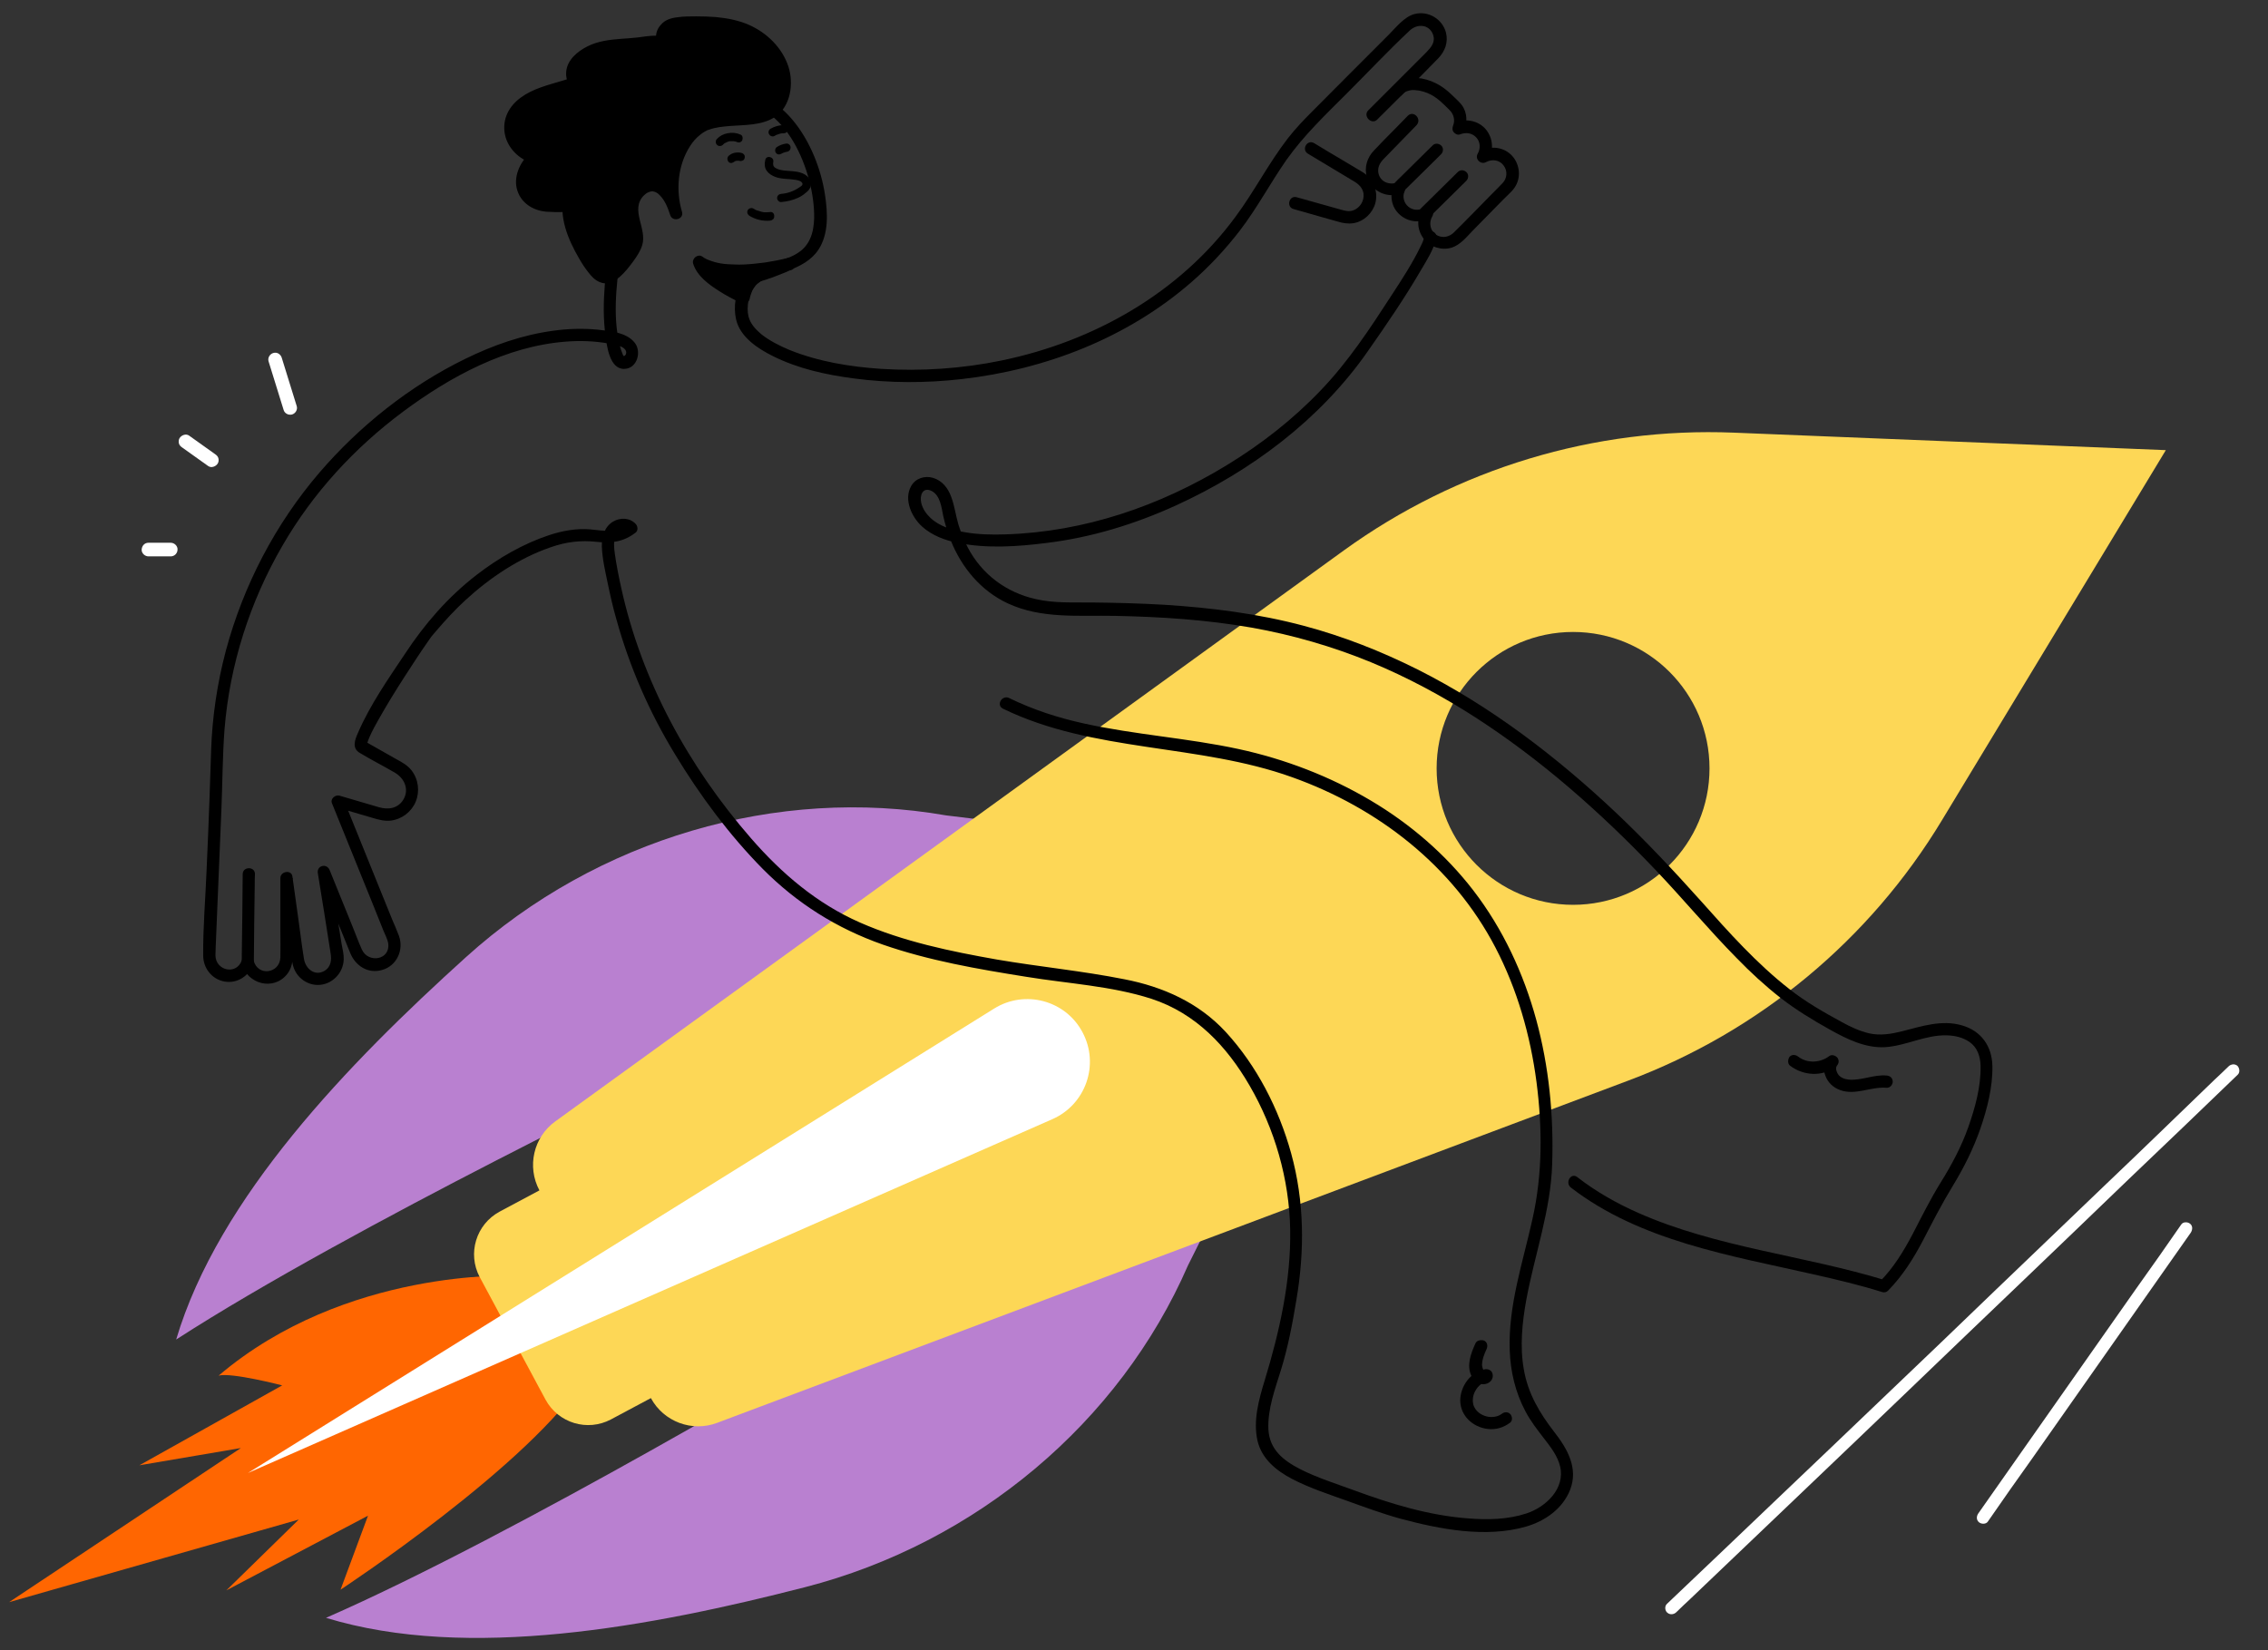 <svg xmlns="http://www.w3.org/2000/svg" xmlns:xlink="http://www.w3.org/1999/xlink" id="Layer_2" x="0px" y="0px" viewBox="0 0 999 727" style="enable-background:new 0 0 999 727;" xml:space="preserve"><rect x="0" y="0" width="999" height="727" fill="#333333" stroke="none"/><style type="text/css">	.st0{fill:#FF6601;}	.st1{fill:#B980D0;}	.st2{fill:#FDD756;}	.st3{fill:#FFFFFF;}</style><path class="st0" d="M226.4,562c0,0-74.2-3.5-130.1,44c5.7-1.5,28,4.3,28,4.3l-62.9,35.2l44.7-7.6L4,705.8l127.6-36.4l-31.9,31.2  l62.4-32.9L150,700.3c0,0,84.3-55.4,108.3-94.3"></path><g>	<path class="st1" d="M545.1,513.8l-21.8,43.6c-30.1,69.2-93.3,122.4-168.7,141.8c-67.7,17.4-148.5,32.6-211,13.5   c83.8-36.6,223.4-120,223.4-120"></path>	<path class="st1" d="M465.1,365.1l-48.4-5.9c-74.3-13-153.6,10.2-211.4,62.4C153.4,468.5,96.2,527.5,77.6,590.1   C154.5,540.4,301.1,470,301.1,470"></path></g><path class="st2" d="M954,198.3l-190.2-7.7c-61.5-2.5-122,15.8-171.9,51.9L244.6,494c-9.6,6.9-12.6,19.9-7,30.4l-17.6,9.4  c-10.3,5.6-14.2,18.4-8.7,28.8l29,54c5.6,10.3,18.4,14.2,28.8,8.7l17.6-9.4c5.6,10.4,18.1,15.1,29.2,10.9L717.3,476  c57.6-21.6,106.3-62,138.1-114.7l0,0L954,198.3z M692.9,398.6c-33.2,0-60.1-26.9-60.1-60.1s26.9-60.1,60.1-60.1s60.1,26.9,60.1,60.1  S726.1,398.6,692.9,398.6z"></path><path d="M337.1,70.4c-0.4,1.6-0.4,3.4,0.6,4.8c0.9,1.3,2.2,2.1,3.7,2.7c2.9,1.1,5.9,0.8,8.9,1.3c1,0.2,2.6,0.4,3.1,1.5  c0.4,0.9-0.8,1.5-1.4,1.9c-2.3,1.6-5.1,2.6-7.9,2.8c-1,0.1-1.8,0.8-1.8,1.8c0,0.9,0.8,1.9,1.8,1.8c2.6-0.2,5.1-0.8,7.5-1.9  c1.1-0.5,2.2-1.2,3.1-2c1.1-0.8,2.1-1.8,2.4-3.1c0.6-2.9-1.7-5.1-4.3-5.9c-2.4-0.8-5-0.7-7.6-1c-1.2-0.2-2.5-0.4-3.6-1.1  c-1-0.6-1.2-1.4-1-2.6C341.1,69.1,337.6,68.2,337.1,70.4L337.1,70.4L337.1,70.4z"></path><path d="M606.6,52.7c9-9,18.1-17.9,26.9-27c3-3.1,4.5-7.1,3.4-11.4c-1.6-6-7.9-9.7-13.9-8.1c-4.5,1.2-8.1,5.9-11.3,9.1  c-11.4,11.4-22.8,22.8-34.1,34.2c-3.7,3.7-7,7.2-10.3,11.4c-8.5,11-14.8,23.4-23.1,34.6c-24.7,33.6-62.4,54.9-103,63.3  c-17.4,3.6-35.3,4.8-53,3.7c-13.7-0.9-27.8-3.2-40.6-8.4c-4.3-1.8-8.8-4.1-12.3-6.9c-2.8-2.4-4.8-4.7-5.6-7.8  c-1-3.9-0.1-10.9,3.8-14.3c3.7-3.2,8.9-4.2,13.4-5.8c5.3-1.9,10.4-4.5,13.6-9.3c4.6-7,4.1-16.2,2.9-24.1  c-3.3-22.5-19.8-51.2-46.5-45.3c-12.8,2.8-24.5,11.8-32.5,22c-9.2,11.7-13.2,26.3-15.3,40.8c-2,14.4-4.4,29.8-2.4,44.4  c0.6,4.6,1.8,14.9,8.3,14.7c5.7-0.1,7.7-7.6,4.6-11.5c-3.7-4.7-11.1-5.2-16.6-5.8c-6.4-0.6-12.9-0.4-19.3,0.5  c-13.5,1.8-26.6,6.4-38.8,12.4c-24.4,11.9-46.6,29.6-64.2,50.1c-19.4,22.6-33.5,49.7-41.2,78.4c-3.8,14.3-6,29.1-6.5,43.8  c-0.2,7-0.5,14-0.7,21c-0.4,10.6-0.8,21.3-1.3,31.9c-0.5,12.5-1.6,25.1-1.5,37.6c0,5.6,3.8,10.5,9.4,11.5c5.8,1,10.9-2.6,12.8-7.9  h-5.2c2.3,9,14,12.2,20,4.6c2.9-3.7,2.5-8.1,2.5-12.5c0-9.9,0-19.9,0-29.8c-1.8,0.2-3.5,0.5-5.3,0.7c1.7,12.3,2.8,24.9,5.2,37.1  c1,5.3,5.7,9.3,11.1,9.3c6.1,0,11.2-5.1,11.4-11.2c0.1-2.2-0.5-4.6-0.9-6.7c-0.6-3.9-1.3-7.8-1.9-11.7c-1.1-7-2.2-14-3.4-21  c-1.7,0.5-3.5,1-5.2,1.4c3.3,8,6.5,16.1,9.8,24.1c1.5,3.7,3,7.4,4.5,11.1c2.3,5.6,7.8,9.2,14,7.4c6.5-1.8,9.7-8.9,7.4-15.1  c-0.9-2.4-1.9-4.7-2.9-7c-4.1-10.1-8.2-20.2-12.3-30.4c-3-7.5-6.1-15-9.1-22.5c-1.1,1.1-2.2,2.2-3.3,3.3c5.3,1.6,10.7,3.1,16,4.7  c2.7,0.8,5.2,1.5,8,1.2c4.9-0.6,9.1-3.8,11-8.3c1.9-4.6,1.2-9.9-1.8-13.8c-1.8-2.3-4.2-3.6-6.6-4.9c-3-1.7-6-3.4-9-5.1  c-1.2-0.7-2.5-1.4-3.7-2.1c-1.3-0.7-1.3-1.2-0.5,0.2c0.4,0.7,0,0.8,0.3-0.3c0.3-0.9,0.6-1.7,1-2.6c1.2-2.7,2.6-5.3,4.1-7.9  c3.6-6.4,7.5-12.7,11.5-18.9c3.3-5.1,6.6-10.2,10.1-15.2c0.5-0.7,0.9-1.3,1.4-2c0.2-0.2,0.3-0.4,0.5-0.7c0.1-0.2,0.3-0.4-0.2,0.3  c0.6-0.7,1.2-1.4,1.8-2.1c4.1-4.8,8.4-9.5,13.1-13.8c10.8-9.9,23.5-18.4,37.4-23.2c6.8-2.4,13.3-3.2,20.4-2.4  c6.5,0.7,11.8,0,17.1-4.1c1.2-0.9,0.9-2.9,0-3.8c-2.6-2.8-6.8-2.9-10-1c-3.8,2.3-5,6.8-4.9,11c0.2,5.4,1.5,10.9,2.6,16.2  c1.1,5.3,2.3,10.6,3.8,15.8c5.8,21,14.6,41.1,25.9,59.6c10.9,18,23.8,35.4,38.6,50.4c15.1,15.2,32.6,26.2,52.8,33.3  c20.4,7.1,41.9,10.8,63.2,14.2c18.3,3,37.5,4,55.2,9.7c19.5,6.4,33.1,20.8,43.2,38.2c11.1,19.1,17.5,41.3,17.9,63.4  c0.4,22.4-4.7,45.1-11.2,66.4c-2.6,8.5-5.2,17.8-3.2,26.7c1.9,8,8.2,13.1,15.2,16.8c7.7,4,16,6.7,24.1,9.6  c7.8,2.8,15.6,5.7,23.6,7.9c17.4,4.7,37.7,8.6,55.4,3.5c8.3-2.4,16.1-7.8,19.4-16.2c3.7-9.5-1.2-18.1-7-25.5  c-6.5-8.4-11.6-17-13.4-27.6c-1.8-10.1-0.7-20.6,1.1-30.6c3.7-20,10.8-39.4,11.4-59.9c0.7-21.3-1.4-42.8-7-63.4  c-5.6-20.5-14.7-40.1-27.7-57c-12.3-16-27.9-29.4-45.3-39.7c-17.9-10.6-37.7-18.2-58-22.6c-22.6-4.9-45.7-6.3-68.3-11.3  c-11.4-2.5-22.5-6.1-32.9-11.2c-3.1-1.5-5.9,3.1-2.7,4.7c39.9,19.4,86,15.3,127.4,30.2c37.8,13.5,70.8,39.1,89.5,75  c9.6,18.4,15.4,38.7,18.1,59.3c2.6,20.1,2.7,40.5-1.8,60.4c-4.2,19-10.7,38-10,57.7c0.3,9.4,2.5,18.6,6.9,26.9  c2.3,4.4,5.3,8.2,8.3,12.1c2.8,3.6,5.9,7.6,7,12.2c2.3,9.8-6.3,17.9-14.8,20.7c-8.2,2.7-17.1,2.9-25.7,2.2  c-17.5-1.3-34.3-6.5-50.6-12.5c-7.9-2.9-15.9-5.4-23.4-9.2c-7.4-3.8-13.5-8.6-14-17.5c-0.4-8.9,2.9-17.7,5.5-26.1  c3.1-10,5.1-20.4,6.8-30.8c3.7-21.7,3.6-43.5-2.3-64.8c-5.4-19.5-15.1-38.5-28.8-53.4c-11.9-12.9-27.6-19.9-44.6-23.2  c-18.6-3.7-37.5-5.5-56.2-8.7c-20.4-3.6-41.2-7.9-60.3-16.3c-18.9-8.3-34.4-21.5-47.9-37c-27.6-31.7-48.3-69.4-57.3-110.6  c-1.1-5-2.1-10-2.8-15c-0.3-2.4-0.7-5.3,0.4-7.6c0.8-1.7,3.3-3.3,4.9-1.6V231c-5,3.9-10.3,2.8-16.1,2.2c-6.1-0.5-12.2,0.6-18,2.5  c-11.5,3.8-22.4,10.1-32,17.5c-12.7,9.8-22.9,21.6-31.6,34.8c-7.4,11.1-15.4,22.5-20.7,34.8c-1.4,3.1-2.8,6.8,0.8,8.9  c5,3,10.3,5.7,15.3,8.6c4.2,2.4,6.6,7.3,3.9,11.9c-2.4,4-6.7,4.6-10.8,3.4c-5.8-1.7-11.6-3.4-17.4-5.1c-1.8-0.5-4.1,1.4-3.3,3.3  c6.1,15.1,12.2,30.1,18.3,45.2l4.4,11c0.7,1.7,1.8,3.7,2.1,5.6c1,7.3-8.8,8.9-11.6,2.7c-1.5-3.3-2.7-6.7-4.1-10.1  c-3.4-8.3-6.7-16.6-10.1-24.9c-1.3-3.2-5.8-2-5.2,1.4c1.9,11.7,3.8,23.4,5.6,35.1c0.5,3,0.3,6.1-2.7,7.9c-4.3,2.5-8.3-1-9-5.2  c-1-6.1-1.7-12.3-2.6-18.5c-0.8-6-1.7-11.9-2.5-17.9c-0.4-3.1-5.3-2.3-5.3,0.7c0,7.9,0,15.7,0,23.6c0,3.8,0.1,7.5,0,11.3  c-0.2,7.2-10,8.6-11.8,1.4c-0.7-2.8-4.4-2.4-5.2,0c-2.4,6.6-11.5,4.5-11.6-2.2c0-1.2,0.1-2.4,0.1-3.5c0.3-6.5,0.5-13,0.8-19.4  c0.6-13.6,1.1-27.2,1.7-40.8c0.5-12,0.5-24.1,1.4-36c2.3-28.4,11.2-56.2,25.5-80.8c13.4-23.2,31.7-43.1,53.2-59.1  c20.7-15.4,45.4-28.8,71.6-30.8c6.2-0.5,12.5-0.3,18.7,0.8c2.1,0.4,7.5,1,7.9,3.7c0.1,0.4-0.1,1.2-0.4,1.5c-0.9,0.8-0.9,0-1.3-0.9  c-0.8-1.9-1.3-4.1-1.7-6.1c-2.7-13.8-0.2-28.8,1.6-42.6c1.8-14.1,5.2-28.7,14-40.3c7.5-9.9,19.1-18.9,31.6-21  c25.1-4.3,38.4,28,39,48.2c0.2,6.1-0.8,12.8-6,16.8c-3.7,2.9-8.5,4-12.9,5.4c-4.8,1.6-9.6,3.7-12.6,8c-3.2,4.5-4.1,11.3-2.9,16.6  c1.7,7.8,9.6,13,16.3,16.3c11,5.5,23.3,8.2,35.5,9.8c15.8,2.1,31.8,2.1,47.6,0.3c37-4.2,73.1-18.2,101.3-42.8  c7.8-6.8,14.9-14.4,21.2-22.6c7.6-9.9,13.4-20.9,20.5-31.1c7.8-11,17.3-20,26.8-29.5c9.2-9.2,18.1-18.7,27.6-27.6  c3.2-3,8.5-2.8,10.2,1.8c1.2,3.3-0.8,5.6-2.9,7.8c-5.1,5.1-10.2,10.2-15.3,15.3c-3.5,3.5-7,7-10.5,10.5  C600.4,51.3,604.2,55.1,606.6,52.7L606.6,52.7L606.6,52.7z"></path><g>	<path d="M347.5,116.3c0,0-27.5,7.1-39.7-0.9c2.3,8.1,19.6,15.6,19.6,15.6s1.4-8.3,7.3-9.9C340.8,119.4,347.5,116.3,347.5,116.3   L347.5,116.3z"></path>	<path d="M346.8,113.7c-3.2,0.8-6.4,1.4-9.6,1.9c-1.4,0.2-2.5,0.3-4.2,0.5c-1.6,0.2-3.3,0.3-4.9,0.4c-1.7,0.1-3.4,0.1-5,0   c-0.8,0-1.6-0.1-2.4-0.1c-0.4,0-0.8-0.1-1.2-0.1c-0.4,0-0.9-0.1-0.9-0.1c-1.7-0.2-3.5-0.6-5.2-1.2c-1.5-0.5-2.6-0.9-4.1-2   c-2-1.3-4.6,0.9-4,3.1c1.7,5.5,7,9.3,11.6,12.2c3,1.9,6.1,3.6,9.3,5c1.4,0.6,3.6,0.3,4-1.6c0.2-1.1,0.6-2.2,1-3.3   c-0.2,0.6,0-0.1,0.1-0.2c0.1-0.3,0.2-0.5,0.4-0.8c0.3-0.5,0.6-1,0.9-1.4c0.3-0.5-0.1,0.1,0.2-0.3c0.2-0.2,0.4-0.5,0.6-0.7   c0.5-0.5,0.4-0.4,1.1-0.8c0.6-0.4,0.6-0.3,1.2-0.5c0.9-0.3,1.9-0.5,2.8-0.9c1.7-0.5,3.3-1.2,4.9-1.8c1.9-0.7,3.8-1.5,5.6-2.4   c1.3-0.6,1.7-2.5,1-3.7c-0.8-1.4-2.4-1.6-3.7-1c-2,0.9-3.5,1.5-5.7,2.4c-1.7,0.6-3.4,1.2-5.1,1.7c-1.5,0.5-3.1,0.9-4.4,1.9   c-3.2,2.3-5.4,6.4-6.1,10.3c1.3-0.5,2.7-1.1,4-1.6c-3-1.3-5.8-2.8-8.6-4.5c-2.4-1.5-4.3-2.8-6.2-4.5c-0.5-0.4-0.9-0.9-1.4-1.4   c-0.2-0.2-0.4-0.4-0.5-0.6c-0.1-0.1-0.2-0.3-0.3-0.4c0.2,0.2,0.1,0.2,0-0.1c-0.3-0.4-0.6-0.9-0.9-1.3c-0.1-0.2-0.3-0.5-0.4-0.7   c0.3,0.6-0.1-0.3-0.1-0.4l-4,3.1c5.7,3.8,13.2,4.3,19.9,4.2c6.1-0.1,12.2-0.9,18.2-2.2c1.2-0.3,2.5-0.5,3.7-0.8   C351.6,118.1,350.2,112.8,346.8,113.7L346.8,113.7z"></path></g><path d="M620.1,51c-3.4,3.5-6.8,7-10.3,10.5c-1.5,1.6-3.1,3.2-4.6,4.8c-3,3.1-4.4,7.5-3.1,11.7c1.9,6.2,9,9.6,15,7.2l-3.1-4  c-2,4.6-1.3,10,2.6,13.4c3.7,3.3,9,3.8,13.4,1.4c-1.2-1.2-2.5-2.5-3.7-3.7c-2.4,4.2-2.1,9.3,1,13.1c2.8,3.5,7.8,5,12.1,3.7  c3.8-1.2,6.5-4.6,9.2-7.4c3.8-3.8,7.5-7.7,11.3-11.5c1.5-1.5,2.9-3,4.4-4.4c1-1,2-1.9,2.8-3.1c3-4.3,2.4-10.2-1-14  c-3.6-4-9.6-4.7-14.2-2.1c1.2,1.2,2.5,2.5,3.7,3.7c2.5-4.3,2-9.6-1.2-13.4c-3.1-3.6-8.4-4.8-12.7-3.1l3.1,4  c1.6-3.7,1.6-8.1-0.9-11.5c-1.3-1.7-3-3.1-4.5-4.6c-4.2-4.1-9.3-6.9-15.3-7.4c-3.8-0.3-7.7,0.8-10.3,3.6c-2.4,2.5,1.4,6.4,3.8,3.8  c0.7-0.8,1.5-1.4,2.4-1.6c1.3-0.4,1.9-0.5,3.3-0.4c2.3,0.1,4.9,0.9,7,2c3.2,1.7,5.6,4.2,8.3,6.9c1.7,1.7,2.4,4.3,1.5,6.6  c-0.4,1-0.5,2.1,0.2,3c0.6,0.8,1.8,1.4,2.8,1c2.5-1,5.3-0.7,7.2,1.4c1.8,2,1.9,4.8,0.6,7.1c-1.4,2.4,1.4,5,3.7,3.7  c2.6-1.4,5.9-1,7.7,1.5c1.8,2.3,1.6,5.6-0.4,7.7c-1.7,1.8-3.5,3.6-5.3,5.4c-5.4,5.5-10.8,11.1-16.3,16.5c-1.9,1.8-4.5,2.4-6.8,1.4  c-3.4-1.5-4.4-5.5-2.6-8.6c1.4-2.4-1.4-5-3.7-3.7c-2.2,1.2-4.8,1.1-6.8-0.5s-2.8-4.5-1.7-6.8c0.4-1,0.5-2.1-0.2-3  c-0.6-0.8-1.8-1.4-2.8-1c-3.7,1.5-8-0.2-8.6-4.4c-0.3-2.2,0.7-4.2,2.4-5.9c3.6-3.7,7.2-7.4,10.9-11.2c1.2-1.2,2.4-2.5,3.6-3.7  C626.4,52.3,622.6,48.5,620.1,51L620.1,51L620.1,51z"></path><path d="M631,64.1c-4.8,4.7-9.6,9.5-14.4,14.2c-0.7,0.7-1.4,1.3-2,2c-1,1-1.1,2.8,0,3.8s2.7,1.1,3.8,0c4.8-4.7,9.6-9.5,14.4-14.2  l2-2c1-1,1.1-2.8,0-3.8S632,63,631,64.1L631,64.1z"></path><path d="M642.1,75.8c-4.8,4.7-9.6,9.5-14.4,14.2c-0.7,0.7-1.4,1.3-2,2c-1,1-1.1,2.8,0,3.8s2.7,1.1,3.8,0c4.8-4.7,9.6-9.5,14.4-14.2  c0.7-0.7,1.4-1.3,2-2c1-1,1.1-2.8,0-3.8S643.2,74.7,642.1,75.8L642.1,75.8z"></path><path d="M106.9,385.1c-0.1,11.9-0.2,23.8-0.4,35.7c0,1.7,0,3.4-0.1,5.1c0,3.5,5.4,3.5,5.4,0c0.1-11.9,0.2-23.8,0.4-35.7  c0-1.7,0-3.4,0.1-5.1C112.4,381.6,106.9,381.6,106.9,385.1L106.9,385.1z"></path><path d="M627.4,104.4c0,0.4,0-0.4,0.1-0.5c-0.1,0.2-0.1,0.5-0.2,0.8c-0.2,0.5-0.3,1-0.5,1.5c-0.3,0.9,0.1-0.3-0.2,0.5  c-0.2,0.4-0.4,0.9-0.6,1.3c-3.7,7.8-8.5,15.1-13.2,22.3c-9.4,14.5-19,29.1-31,41.6c-12.2,12.8-26.3,23.8-41.4,33  c-29.5,18-62.7,29.4-97.4,30.5c-6.1,0.2-12.3,0.1-18.3-1c-5.3-0.9-10.9-2.5-14.9-6.3c-1.9-1.8-3.4-4-4-6.5c-0.8-3.3,0.6-7.3,4.6-5.3  c3.8,2,4.3,7.3,5.1,11.1c0.8,3.6,1.9,7.2,3.3,10.7c4.8,12,13.3,22.2,25.1,27.7c14.8,6.9,31.2,5.2,47.1,5.5  c20.2,0.4,40.5,1.7,60.4,5.2c18,3.2,35.6,8.3,52.4,15.2c32,13.2,61.2,32.9,87.4,55.3c13.3,11.4,25.9,23.5,38,36.2  s23.3,26.2,35.6,38.7c6.1,6.3,12.6,12.3,19.5,17.7c6.8,5.3,14.1,9.7,21.6,13.9c7.5,4.2,15.7,8.3,24.5,7.8c9.2-0.6,17.8-5.5,27.2-5.2  c3.5,0.1,7,0.9,9.9,2.9c3.5,2.4,4.8,6.4,4.9,10.5c0.2,9.1-2.4,18.5-5.4,27s-7.3,16.6-12.1,24.3c-4.6,7.4-8.4,15.1-12.4,22.8  c-4,7.6-8.5,15-14.6,21.1c0.9-0.2,1.8-0.5,2.6-0.7c-35.9-11-74.3-14.4-108.9-29.7c-9.5-4.2-18.7-9.4-26.9-15.8  c-2.8-2.1-5.5,2.6-2.7,4.7c30.5,23.5,70.3,29.9,106.9,38.2c10.2,2.3,20.3,4.7,30.2,7.8c0.9,0.3,2,0,2.6-0.7  c6.4-6.5,11.2-14.2,15.4-22.2c4.2-8.1,8.3-16.1,13-23.8c4.9-8,9.1-16.4,12.2-25.3c3-8.7,5.5-18.4,5.3-27.7  c-0.2-8.7-5-15.4-13.4-17.8c-8.9-2.6-17.7,0.4-26.4,2.6c-4.8,1.2-9.6,2-14.5,0.9c-4.3-1-8.3-2.9-12.1-5c-7.9-4.3-15.8-8.8-22.9-14.4  c-14.5-11.3-26.8-25.1-39-38.8c-12-13.4-24.4-26.6-37.5-39c-26.2-24.7-55.2-46.9-87.4-63.1c-16-8-32.7-14.6-50-19.2  c-20.2-5.4-41-8-61.7-9.3c-10.5-0.6-21.1-0.9-31.6-1c-8.3-0.1-16.7,0.4-24.9-1.5c-13-2.9-23.7-10.9-29.9-22.7c-1.7-3.2-3-6.6-4.1-10  c-1.2-4-1.7-8.3-3.2-12.3c-1.4-3.9-4-7.2-8-8.4c-3.7-1.1-7.8,0.2-9.7,3.7c-3.3,5.9,0.3,13.6,4.8,17.7c4.4,4,10.3,6.2,16.1,7.3  c12.6,2.5,25.9,1.6,38.6,0c19.9-2.4,39.1-8.3,57.3-16.6c33-15.1,63.3-37.7,84.2-67.6c8.4-12,16.7-24.1,24-36.7  c2.3-3.9,5-8.1,6.1-12.6c0.1-0.5,0.3-1.1,0.3-1.6C632.5,101,627.1,100.9,627.4,104.4L627.4,104.4L627.4,104.4z"></path><path d="M576.1,67.7c6.9,4.2,13.9,8.3,20.8,12.5c1.9,1.2,3.4,2.9,3.7,5.1c0.4,3.3-1.7,6.4-4.6,7.4c-1.8,0.6-3.4,0.2-5.2-0.3  c-2.1-0.6-4.3-1.2-6.4-1.8c-4.4-1.2-8.8-2.5-13.2-3.7c-3.4-1-4.8,4.3-1.4,5.2c4.1,1.2,8.2,2.3,12.3,3.5c2.4,0.7,4.7,1.3,7.1,2  c2.3,0.7,4.6,1.1,7.1,0.7c4.5-0.8,8.3-4.4,9.5-8.8c1.2-4.6-0.4-9.6-4.1-12.6c-1.2-1-2.6-1.7-3.9-2.5c-2.2-1.3-4.5-2.7-6.7-4  c-4.1-2.4-8.1-4.8-12.2-7.3C575.8,61.2,573.1,65.9,576.1,67.7L576.1,67.7L576.1,67.7z"></path><g>	<path d="M251.2,86.2c-1.9,6.4-0.1,13.3,2.6,19.4c1.9,4.3,4.3,8.5,7.1,12.3c1.5,2,3.3,4.1,5.8,4.3c4.1,0.4,12.6-11.5,13.6-15.4   c1.1-4.4-2.2-10.3-2-15.1c0.2-3.9,2.6-8.1,6.3-9.7c7.1-3,11.5,6.3,13.1,11.7c-2.3-7.5-2.2-15.7,0.2-23.2c1.8-5.6,5-11,9.8-14.4   c10.1-7.1,30.9,0.3,36.2-12c6.4-15-6.1-28.8-19.9-32.5c-7.3-1.9-15-1.9-22.5-1.6c-2.3,0.1-4.7,0.2-6.8,1.3c-2,1.1-3.6,3.5-2.9,5.8   c0.5,1.6,1.8,2.7,3.2,3.4c3.5,1.9,7.7,2.4,11.5,1.3c0.5-0.2,1.2-0.5,1.2-1c0-0.7-0.8-0.9-1.5-1c-7.9-0.8-15.7-2.2-23.5-0.9   c-8.9,1.5-17.3,0-25.3,5.5c-2.3,1.6-4.5,3.7-5.1,6.5s0.7,5.9,3.1,7.5c2.4,1.5,5.8,1.4,8.1-0.3c-1.8-3-6.3-2.4-9.6-1.4   c-3.2,1-6.5,1.9-9.7,2.9c-7.9,2.3-17,5.9-18.9,13.9c-1.2,5,1.2,10.5,5.4,13.5s9.7,3.8,14.7,2.6c3.3-0.8,6.9-3.3,6.4-6.6   c-5.6,1.2-11.4,2.5-15.9,6.1s-7.2,10-4.8,15.2c1.7,3.8,5.9,6.1,10.1,6.3c2.3,0.1,9.7,0.5,11.5-0.8c1.3-1,2.2-2.5,2.9-3.9   c0.2-0.4,0.4-0.8,0.3-1.2c-0.1-1.1-1.6-1.6-2.6-1.1S251.6,85.1,251.2,86.2L251.2,86.2z"></path>	<path d="M248.6,85.4c-2.8,9.8,1.6,20.1,6.5,28.5c1.2,2.1,2.5,4.1,4,6c1.3,1.7,2.8,3.4,4.9,4.3c3.3,1.5,6.1,0.1,8.7-2   c2.5-2.1,4.5-4.7,6.4-7.3c1.5-2.1,3.1-4.5,3.8-7c2.2-7.3-5.5-15.5,0.7-21.8c0.6-0.6,1.3-1.1,2-1.4c0.4-0.2,0.9-0.3,1.3-0.4   c0.5-0.1-0.3,0,0.1,0c0.2,0,0.4,0,0.7,0c-0.4,0,0.5,0.1,0.7,0.2c0.1,0,0.6,0.2,0.3,0.1c-0.3-0.1,0.3,0.2,0.4,0.2   c0.7,0.4,0.9,0.6,1.6,1.3c2.2,2.2,3.5,5.5,4.5,8.6c1,3.3,6.2,1.9,5.2-1.4c-2.8-9.5-1.9-20.5,3.6-29c1.2-1.9,2.7-3.6,4.5-5   c0.6-0.5,1.2-0.9,1.9-1.3c0.3-0.2,0.6-0.3,0.9-0.5c0.1-0.1,0.6-0.3,0.2-0.1c0.2-0.1,0.4-0.2,0.6-0.2c3.3-1.2,6.1-1.4,9.4-1.7   c6.5-0.5,14.2-0.2,19.9-4c6.9-4.6,8.3-14.7,5.9-22.1c-2.7-8.4-9.6-15-17.3-18.4c-4.7-2.1-9.7-3-14.8-3.5c-2.8-0.2-5.7-0.3-8.5-0.3   c-2.7,0-5.5,0-8.3,0.4c-2.7,0.3-5.4,1.1-7.2,3.2c-1.8,1.9-2.7,4.5-2,7.1c1.4,5.2,8.5,7.3,13.2,7.3c2.3,0,5.7-0.2,7.3-2.2   c0.9-1.1,1-2.7,0.2-4s-2.2-1.7-3.7-1.9c-5.6-0.7-11.3-1.5-17-1.4c-2.8,0-5.6,0.4-8.4,0.8c-2.4,0.3-4.8,0.4-7.3,0.6   c-5.1,0.4-10.1,1-14.7,3.3c-4.4,2.2-9,6-9.4,11.2c-0.5,5.1,3.3,9.7,8.3,10.4c2.4,0.3,5-0.2,7-1.6c1.2-0.8,1.8-2.4,1-3.7   c-4.1-6.4-12.9-2.6-18.5-1c-6,1.8-12.5,3.4-17.7,7.2c-5.3,3.8-8.4,9.6-7.1,16.3c1.4,6.8,7.3,11.9,14,13.2c3.9,0.7,8.1,0.6,11.8-1   c3.3-1.4,6.5-4.5,6.1-8.4c-0.2-1.8-1.6-3-3.4-2.6c-6.3,1.3-13,3-17.9,7.5c-4.2,3.9-7,10.4-5.1,16.1c1.9,5.9,7.6,9.1,13.6,9.3   c2.1,0.1,4.2,0.2,6.3,0.1c2.3-0.1,4.8-0.3,6.6-1.7c2.5-2,5.6-6.9,2.9-9.7c-1.3-1.4-3.6-1.7-5.3-0.9   C250.1,81.9,249.2,83.6,248.6,85.4c-1.1,3.3,4.2,4.8,5.2,1.4c0,0,0.5-1,0.5-1.1c0,0.1-0.5,0.1-0.7,0.1c-0.5-0.2-0.5-0.6-0.6-1   c-0.2-0.9-0.1-0.4-0.4,0c-0.3,0.6-0.6,1.1-1,1.7c-0.2,0.3-0.5,0.6-0.8,0.9s0.3,0,0,0c-0.3,0.1-0.6,0.2-0.9,0.2   c-0.2,0-0.3,0.1-0.5,0.1c0.4-0.1,0,0-0.2,0c-3,0.3-6.2,0.4-9.2,0c-3.6-0.5-7.1-3.1-7.5-6.8c-0.4-3.8,1.9-7.7,4.9-10   c4.2-3.2,9.6-4.3,14.7-5.4c-1.1-0.9-2.3-1.7-3.4-2.6c0.1,1,0.1,1.3-0.6,2c-0.7,0.7-1.6,1.2-2.5,1.6c-2.3,0.9-5,1-7.4,0.7   c-4.9-0.7-9.3-3.8-10.6-8.8c-2.6-10.1,10-14.3,17.6-16.5c3.4-1,6.8-2.2,10.3-3c1.2-0.3,2.3-0.5,3.6-0.3c0.7,0.1,1.4,0.4,1.7,0.9   l1-3.7c-2.7,1.9-6.6,0.8-7.2-2.7c-0.6-3.9,4.3-6.8,7.3-8.2c3.9-1.8,8.3-2.1,12.6-2.4c4.9-0.3,9.7-1.3,14.6-1.3   c2.9,0,5.7,0.2,8.6,0.5c1.4,0.2,2.9,0.3,4.3,0.5c0.8,0.1,1.6,0.2,2.4,0.3c0.3,0,0.7,0.1,1,0.1c1-0.1-0.2,1.1-0.6-1v-1.4   c0.2-0.9,1.2-0.9,0.3-0.8c-0.4,0.1-0.8,0.2-1.2,0.3c-0.7,0.1-1.4,0.1-2,0.1c-1.5,0-3.1-0.3-4.5-0.9c-2-0.8-4.4-2.3-2.5-4.4   c2-2.1,6.1-1.7,8.7-1.8c3.6-0.1,7.3-0.1,10.9,0.2c6,0.5,11.8,1.9,16.9,5.1c4.2,2.7,7.9,6.5,9.8,11c2,4.6,2,10.1-0.2,14.5   c-0.5,1.1-0.8,1.4-1.4,2c-0.9,0.9-0.9,0.9-1.9,1.5c-1.4,0.8-3.2,1.4-5.3,1.8c-1.1,0.2-1.8,0.3-2.6,0.4c-1.2,0.1-2.3,0.2-3.5,0.3   c-2.3,0.2-4.5,0.3-6.8,0.5c-4.4,0.4-9.1,1.1-12.8,3.5c-6,3.9-9.8,10.4-11.7,17.1c-2.3,7.7-2.2,16.1,0.1,23.8l5.2-1.4   c-1.8-5.9-5.4-13.6-12.3-14.3c-4.1-0.4-7.8,2.3-9.9,5.6c-2.4,3.7-2.8,7.9-1.9,12.1c0.7,3.1,2.5,7.1,1.4,10.2   c-0.1,0.2-0.4,0.8-0.1,0.2c-0.1,0.2-0.2,0.4-0.3,0.7c-0.3,0.6-0.6,1.2-1,1.8c-0.8,1.3-1.6,2.6-2.5,3.8c-0.8,1-1.7,2.2-2.8,3.3   c-0.5,0.5-1,1-1.5,1.4c-0.3,0.2-0.5,0.4-0.8,0.7c-0.3,0.3,0.3-0.2,0,0c-0.2,0.1-0.3,0.2-0.5,0.3c-0.2,0.2-0.5,0.3-0.7,0.4   c-0.1,0.1-0.2,0.1-0.3,0.1c-0.3,0.2,0.5-0.1,0.1-0.1c-0.1,0-0.9,0.3-0.4,0.1c0.4-0.1-0.1,0-0.2,0c-1.6-0.5-2.7-2-3.7-3.3   c-3.1-4.4-5.9-9.2-7.8-14.2c-1.8-4.8-2.9-10-1.4-15.1C254.8,83.5,249.6,82.1,248.6,85.4L248.6,85.4z"></path></g><path d="M345.3,55.1c-2.1,0-4.1,0.6-5.9,1.6c-0.8,0.5-1.2,1.6-0.6,2.5c0.5,0.8,1.6,1.2,2.5,0.6c0.4-0.2,0.8-0.5,1.2-0.6l-0.4,0.2  c0.8-0.3,1.6-0.6,2.5-0.7l-0.5,0.1c0.4-0.1,0.8-0.1,1.2-0.1c0.9,0,1.8-0.8,1.8-1.8C347,55.9,346.3,55.1,345.3,55.1L345.3,55.1  L345.3,55.1z"></path><path d="M326.2,59.3c-1.8-0.8-3.7-1-5.7-0.6c-1.8,0.3-3.5,1.2-4.7,2.5c-0.7,0.7-0.7,1.9,0,2.6c0.7,0.7,1.8,0.7,2.6,0  c0.1-0.1,0.3-0.3,0.4-0.4c0.1-0.1,0.1-0.1,0.2-0.2c0.2-0.2-0.3,0.2-0.1,0.1c0.3-0.2,0.6-0.4,0.9-0.5c0.2-0.1,0.3-0.2,0.5-0.2  c0.2-0.1-0.3,0.1-0.1,0c0.1,0,0.1-0.1,0.2-0.1c0.3-0.1,0.7-0.2,1-0.3c0.1,0,0.2,0,0.2,0c0.1,0,0.3-0.1,0.1,0c-0.3,0,0,0,0.1,0  s0.2,0,0.3,0c0.3,0,0.7,0,1,0c0.1,0,0.2,0,0.2,0c0.2,0-0.4-0.1-0.1,0c0.2,0,0.4,0.1,0.5,0.1c0.2,0,0.3,0.1,0.5,0.1  c0.1,0,0.7,0.3,0.2,0.1c0.5,0.2,0.9,0.3,1.4,0.2c0.4-0.1,0.9-0.4,1.1-0.8C327.3,61,327.2,59.7,326.2,59.3L326.2,59.3L326.2,59.3z"></path><path d="M339.4,93.4c-0.7,0.1-1.4,0.1-2.1,0.1c-0.2,0-0.4,0-0.6,0c-0.1,0-0.2,0-0.3,0c0.2,0,0.3,0,0.1,0c-0.3-0.1-0.6-0.1-1-0.2  c-0.7-0.2-1.4-0.4-2-0.6c0.4,0.2,0,0-0.1,0c-0.2-0.1-0.3-0.2-0.5-0.2c-0.3-0.2-0.6-0.4-1-0.6c-0.8-0.5-2-0.2-2.5,0.6  c-0.5,0.9-0.2,1.9,0.6,2.5c2.7,1.7,6,2.5,9.2,2.2c0.9-0.1,1.9-0.8,1.8-1.8C341.2,94.3,340.4,93.3,339.4,93.4L339.4,93.4L339.4,93.4z  "></path><path d="M323.5,71.2c0.1-0.1,0.1-0.1,0.2-0.2l-0.4,0.3c0.3-0.2,0.6-0.4,0.9-0.5l-0.4,0.2c0.3-0.1,0.7-0.2,1.1-0.3l-0.5,0.1  c0.4,0,0.7,0,1.1,0l-0.5-0.1c0.3,0,0.5,0.1,0.8,0.2c0.4,0.1,1,0,1.4-0.2s0.7-0.6,0.8-1.1c0.1-0.5,0.1-1-0.2-1.4  c-0.3-0.4-0.6-0.7-1.1-0.8c-1-0.3-2-0.3-3.1-0.1c-1,0.2-1.9,0.7-2.7,1.4c-0.3,0.3-0.5,0.8-0.5,1.3c0,0.4,0.2,1,0.5,1.3  s0.8,0.6,1.3,0.5C322.7,71.7,323.1,71.5,323.5,71.2L323.5,71.2L323.5,71.2z"></path><path d="M344,67.8c0.4-0.2,0.8-0.4,1.2-0.6l-0.4,0.2c0.7-0.3,1.4-0.5,2.1-0.6c0.4-0.1,0.9-0.5,1.1-0.8c0.2-0.4,0.3-1,0.2-1.4  c-0.1-0.4-0.4-0.9-0.8-1.1l-0.4-0.2c-0.3-0.1-0.6-0.1-1,0c-1.3,0.2-2.6,0.7-3.7,1.4c-0.4,0.2-0.7,0.6-0.8,1.1  c-0.1,0.4-0.1,1,0.2,1.4c0.2,0.4,0.6,0.7,1.1,0.8C343.1,68.1,343.6,68,344,67.8L344,67.8L344,67.8z"></path><path d="M649.9,591.8c-2,4.4-4,9.6-1.8,14.3c1,2.1,2.8,3.7,5.2,3.7c2.6,0,4.8-2,4.1-4.7c-0.4-1.5-1.9-2.1-3.3-1.9  c-6.3,1.1-10.9,7.5-10.9,13.8c0.1,6.8,5.6,11.7,12.1,12.5c3.6,0.4,7-0.6,9.9-2.8c1.2-0.9,0.9-2.9,0-3.8c-1.1-1.1-2.7-0.9-3.8,0  c-1.7,1.3-4.4,1.6-6.5,1.1c-2.4-0.6-4.5-2-5.6-4.3c-0.9-2-0.7-4.8,0.5-6.9c1.3-2.4,3.2-3.9,5.9-4.4c-1.1-0.6-2.2-1.3-3.3-1.9  c-0.1-1,0.2-1.6,0.9-2c0.4-0.2,0.5-0.3,0.1-0.2c0,0,0.5-0.2,0-0.1c0.3,0,0.3,0,0.1,0c-0.2-0.1-0.2,0,0.1,0c0-0.1,0.2,0.6,0-0.1  c-0.4-1-0.7-1.7-0.8-2.7c0-2.5,1-4.9,2-7.1c0.6-1.3,0.4-2.9-1-3.7C652.4,590.1,650.5,590.4,649.9,591.8L649.9,591.8L649.9,591.8z"></path><path d="M788.4,469.4c5.8,4.5,14.3,5.1,20.3,0.5c-1.1-1.4-2.2-2.8-3.3-4.3c-1.9,2.4-2.5,5.3-1.4,8.2c1.1,3.1,3.5,5.3,6.5,6.4  c6.8,2.5,13.6-1.6,20.5-1c1.5,0.1,2.7-1.3,2.7-2.7c0-1.6-1.2-2.6-2.7-2.7c-5.7-0.5-11,2.3-16.7,1.8c-1.9-0.2-3.7-0.9-4.7-2.4  c-0.4-0.6-0.7-1.5-0.8-1.9c-0.1-0.5,0-0.8,0-1.1c0.1-0.2,0.2-0.6,0.3-0.7c0.9-1,1.1-2.4,0.2-3.6c-0.8-0.9-2.4-1.5-3.5-0.7  c-3.9,3-9.7,3.4-13.7,0.3c-1.1-0.9-2.7-1.1-3.8,0C787.5,466.5,787.3,468.5,788.4,469.4L788.4,469.4L788.4,469.4z"></path><path class="st3" d="M437.9,444.3L109.2,648.9L463.6,493c14.7-6.5,20.8-24.1,13.2-38.3l0,0C469.3,440.6,451.4,435.9,437.9,444.3  L437.9,444.3z"></path><path class="st3" d="M985.7,473.4L985.7,473.4c1.1-1.1,0.7-3-0.2-3.9c-1.2-1-2.9-0.7-3.9,0.3c-2,2-4.1,3.9-6.1,5.8  c-16,15.4-31.9,30.9-48,46.2c-16.1,15.4-32.2,30.9-48.3,46.3c-16.1,15.5-32.2,31-48.3,46.3c-16,15.4-32.1,30.6-48.2,46  c-16.1,15.4-32.3,30.8-48.5,46.2c-1.1,1.1-0.8,3.1,0.3,3.9c1.2,1,2.9,0.7,3.9-0.3c2-2,4.1-3.9,6.1-5.8c16.1-15.4,32.2-30.7,48.2-46  c16.1-15.4,32.3-30.8,48.4-46.3c16.1-15.5,32.2-30.9,48.3-46.3c16-15.3,32-30.7,48-46.1C953.6,504.3,969.6,488.9,985.7,473.4  L985.7,473.4z"></path><path class="st3" d="M965,543c0.8-1.3,0.9-2.9-0.3-3.9c-1.1-0.9-3.1-0.9-3.9,0.3c-6.5,9.4-13,18.7-19.6,27.9  c-11.6,16.6-23.3,33.1-34.9,49.7c-11.6,16.6-23.3,33.1-34.9,49.7c-0.9,1.3-0.9,2.9,0.3,3.9c1.1,0.9,3.1,0.9,3.9-0.3  c6.5-9.4,13-18.7,19.6-27.9c11.6-16.6,23.3-33.1,34.9-49.7C941.7,576.1,953.4,559.6,965,543L965,543z"></path><g>	<path class="st3" d="M91.7,205.3c1.4,1,3.4,0.2,4.2-1.1c0.4-0.6,0.5-1.6,0.3-2.3c-0.2-0.8-0.7-1.3-1.4-1.8   c-3.8-2.7-7.7-5.5-11.5-8.2c-1.4-1-3.4-0.2-4.2,1.1c-0.4,0.6-0.5,1.6-0.3,2.3c0.2,0.8,0.7,1.3,1.4,1.8   C84,199.8,87.9,202.6,91.7,205.3L91.7,205.3z"></path>	<path class="st3" d="M75.2,245.1c1.7,0,3-1.4,3-3c0.1-1.6-1.4-3-3-3c-3.2,0-6.5,0-9.8,0c-1.7,0-2.9,1.3-3,3c-0.1,1.6,1.4,3,3,3   C68.6,245.1,71.9,245.1,75.2,245.1L75.2,245.1z"></path>	<path class="st3" d="M124.1,157.6c-0.5-1.6-2.1-2.6-3.7-2.1c-1.5,0.4-2.6,2.1-2.1,3.7c2.2,7.1,4.4,14.2,6.6,21.3   c0.4,1.6,2.1,2.5,3.7,2.1c1.5-0.4,2.6-2.1,2.1-3.7C128.5,171.8,126.3,164.7,124.1,157.6L124.1,157.6z"></path></g></svg>